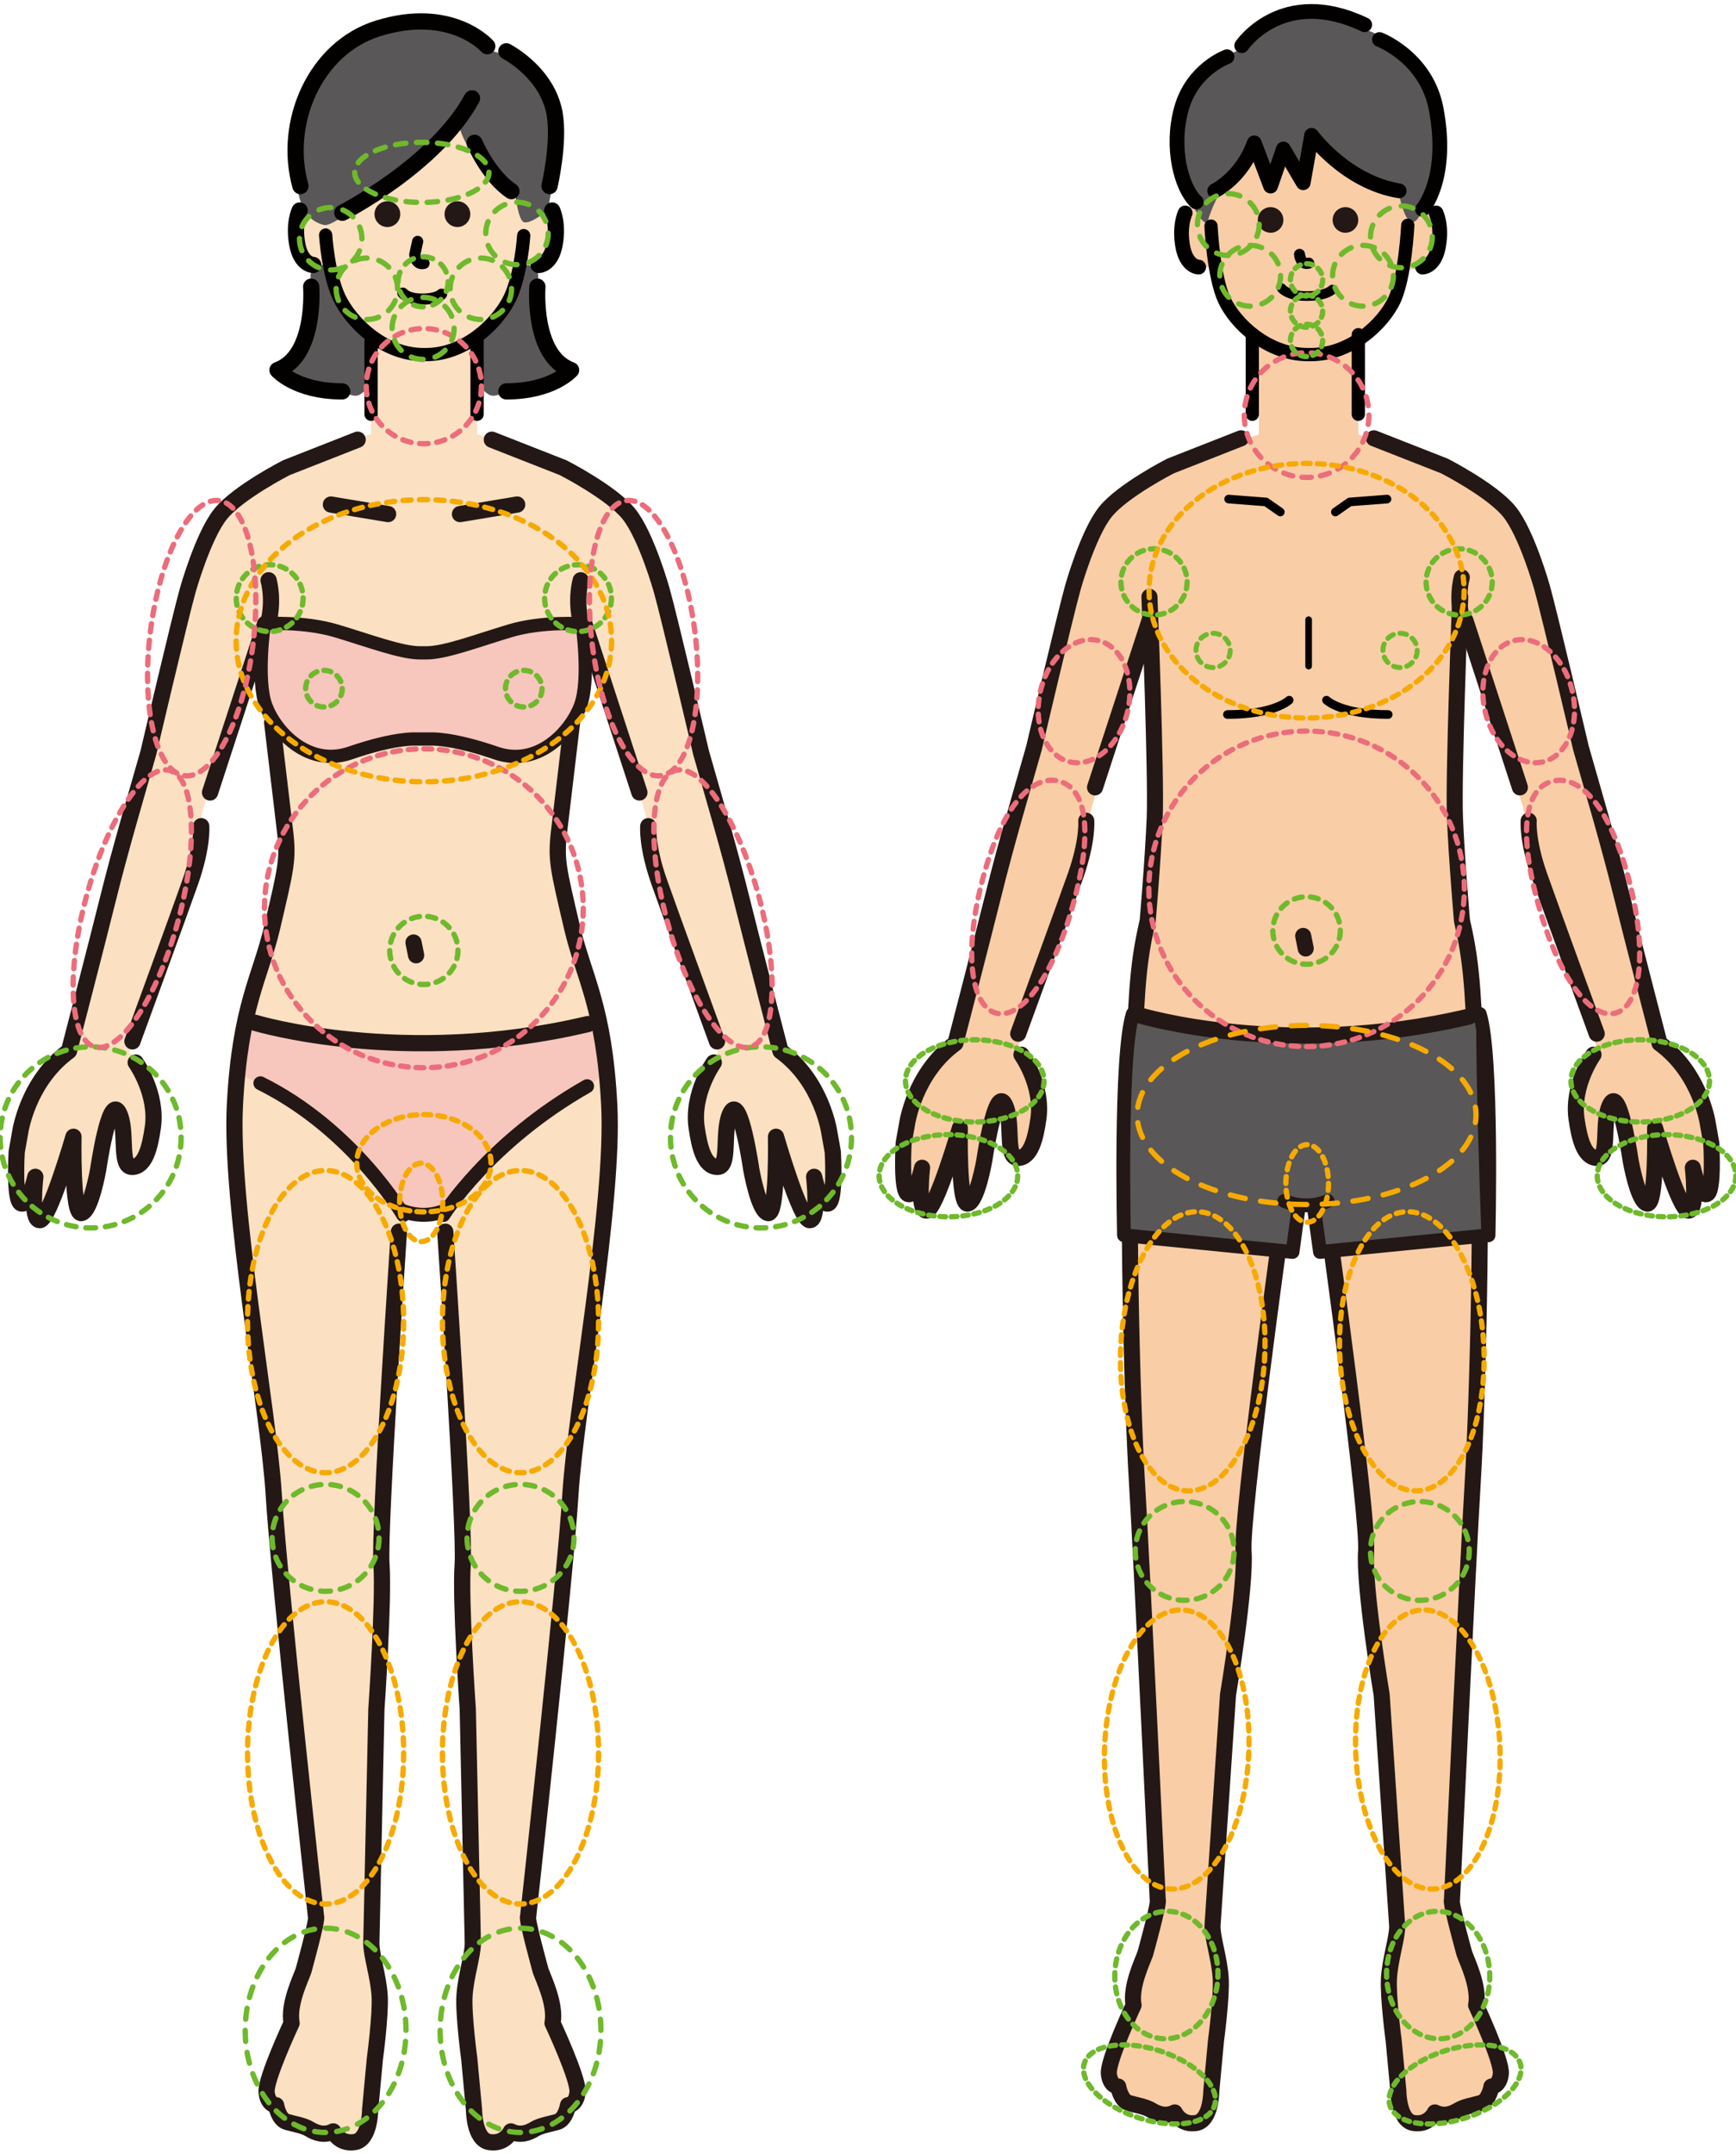 <?xml version="1.0" encoding="utf-8"?>
<!-- Generator: Adobe Illustrator 16.0.0, SVG Export Plug-In . SVG Version: 6.00 Build 0)  -->
<!DOCTYPE svg PUBLIC "-//W3C//DTD SVG 1.1//EN" "http://www.w3.org/Graphics/SVG/1.1/DTD/svg11.dtd">
<svg version="1.1" id="レイヤー_1" xmlns="http://www.w3.org/2000/svg" xmlns:xlink="http://www.w3.org/1999/xlink" x="0px"
	 y="0px" width="262px" height="325px" viewBox="0 0 262 325" enable-background="new 0 0 262 325" xml:space="preserve">
<g>
	<g>
		<g>
			<g>
				<path fill="#F9CDA6" d="M257.004,167.157c-1.986-6.758-7.154-10.202-7.154-10.202l-11.128-42.396c0,0-5.698-23.319-7.288-29.678
					c-1.59-6.359-4.209-8.877-8.978-12.057C217.687,69.646,205,65.54,205,65.54V50.702c3-1.793,5.91-4.854,6.665-10.071
					c0,0,5.021,0.929,5.681-4.504c0.664-5.433-2.418-5.759-2.418-5.759l-8.59-10.936l-17.093-6.491l-7.288,16.692
					c0,0-3.843,0.266-3.843,5.829c0,5.565,5.596,4.903,5.596,4.903s0.29,6.001,6.29,9.993V65.54c0,0-12.881,4.106-17.65,7.285
					c-4.771,3.18-7.502,5.697-9.093,12.057c-1.589,6.358-7.326,29.678-7.326,29.678l-11.15,42.396c0,0-5.177,3.443-7.164,10.202
					c-1.987,6.757-1.066,11.924-0.005,12.321c1.059,0.397,1.455-2.384,1.455-2.384s-0.4,5.695,1.058,5.563
					s5.036-11.261,5.036-11.261s-0.931,9.406,1.588,9.538c2.518,0.133,1.06-13.248,4.505-14.44c0,0,1.19,1.061,1.323,3.577
					s0.397,6.093,2.385,4.239c1.987-1.854,2.251-6.624,1.987-9.671c-0.264-3.049-3.312-6.626-3.312-6.626l9.406-27.027l1.724-9.273
					l9.009-28.085c0,0,1.06,20.136,1.06,25.7c0,5.563-1.324,18.947-1.324,18.947s-2.386,10.334-1.592,15.897l-1.059,30.009
					l-0.2,6.758l4.365,95.719l-3.768,13.98l0.12,1.903c0,0-3.433,7.573-3.698,9.427c-0.265,1.854,2.254,5.166,2.254,5.166
					l5.961,1.722l1.702-0.146c0,0,1.61,1.861,3.2,1.6c1.59-0.261,2.385-3.572,2.385-3.572l1.459-17.886l-1.354-8.217l2.345-34.943
					c0,0,2.054-15.004,2.319-18.713c0.265-3.709,0.131-5.962,0.131-5.962l5.17-44.251l2.383-9.01l1.669-0.706l1.672,0.706
					l2.382,9.01l5.168,44.251c0,0-0.133,2.253,0.134,5.962c0.265,3.709,2.319,18.713,2.319,18.713l2.344,34.943l-1.353,8.217
					l1.458,17.886c0,0,0.795,3.312,2.385,3.572c1.591,0.262,3.201-1.6,3.201-1.6l1.7,0.146l5.962-1.722c0,0,2.52-3.313,2.252-5.166
					c-0.265-1.854-3.697-9.427-3.697-9.427l0.122-1.903l-3.77-13.98l4.364-95.719l-0.197-6.758l-1.062-30.009
					c0.795-5.563-1.589-15.897-1.589-15.897s-1.324-13.384-1.324-18.947c0-5.564,1.059-25.7,1.059-25.7l9.01,28.085l1.721,9.273
					l9.407,27.027c0,0-3.046,3.577-3.312,6.626c-0.266,3.047,0,7.816,1.988,9.671c1.986,1.854,2.253-1.723,2.385-4.239
					s1.324-3.577,1.324-3.577c3.443,1.192,1.986,14.573,4.504,14.44c2.519-0.132,1.591-9.538,1.591-9.538s3.577,11.129,5.034,11.261
					c1.456,0.132,1.061-5.563,1.061-5.563s0.396,2.781,1.457,2.384C258.063,179.081,258.992,173.914,257.004,167.157z"/>
				<g>
					
						<line fill="none" stroke="#030000" stroke-width="2" stroke-linecap="round" stroke-linejoin="round" stroke-miterlimit="10" x1="189" y1="62.5" x2="189" y2="50.5"/>
					
						<line fill="none" stroke="#030000" stroke-width="2" stroke-linecap="round" stroke-linejoin="round" stroke-miterlimit="10" x1="205" y1="62.5" x2="205" y2="50.5"/>
					
						<line fill="none" stroke="#231815" stroke-width="2.424" stroke-linecap="round" stroke-linejoin="round" stroke-miterlimit="10" x1="196.68" y1="141.205" x2="197.06" y2="143.103"/>
					
						<path fill="none" stroke="#231815" stroke-width="2.424" stroke-linecap="round" stroke-linejoin="round" stroke-miterlimit="10" d="
						M154.154,159.122c0,0,3.291,4.592,2.563,9.683c-0.41,2.874-1.119,5.903-3.113,5.903c-1.993,0-0.588-5.619-2.012-8.183
						c-1.425-2.562-3.03,8.521-3.03,8.521s-1.087,6.267-2.509,6.553c-1.426,0.284-1.193-11.393-1.193-11.393
						s-3.609,12.451-5.034,12.451s-0.663-6.475-0.663-6.475s-0.947,4.273-2.086,3.986c-1.141-0.281-0.696-7.713-0.696-7.713
						l0.507-2.821c0,0,1.036-7.665,7.301-12.221c0,0,4.199-16.177,5.788-22.586c1.905-7.684,4.142-15.167,6.079-21.992
						c0,0,4.672-19.957,5.883-24.263c0,0,2.29-8.146,4.915-11.376c2.626-3.231,9.806-6.89,9.806-6.89l10.643-4.179"/>
					
						<path fill="none" stroke="#231815" stroke-width="2.424" stroke-linecap="round" stroke-linejoin="round" stroke-miterlimit="10" d="
						M240.495,159.122c0,0-3.29,4.592-2.563,9.683c0.411,2.874,1.118,5.903,3.114,5.903c1.99,0,0.587-5.619,2.01-8.183
						c1.426-2.562,3.033,8.521,3.033,8.521s1.087,6.267,2.508,6.553c1.423,0.284,1.193-11.393,1.193-11.393
						s3.607,12.451,5.033,12.451c1.424,0,0.662-6.475,0.662-6.475s0.949,4.273,2.087,3.986c1.14-0.281,0.696-7.713,0.696-7.713
						l-0.504-2.821c0,0-1.039-7.665-7.304-12.221c0,0-4.197-16.177-5.788-22.586c-1.904-7.684-4.142-15.167-6.078-21.992
						c0,0-4.673-19.957-5.883-24.263c0,0-2.291-8.146-4.916-11.376c-2.625-3.231-9.804-6.89-9.804-6.89l-10.644-4.179"/>
					
						<line fill="none" stroke="#231815" stroke-width="2.424" stroke-linecap="round" stroke-linejoin="round" stroke-miterlimit="10" x1="173.478" y1="93.628" x2="165.263" y2="118.798"/>
					
						<path fill="none" stroke="#231815" stroke-width="2.424" stroke-linecap="round" stroke-linejoin="round" stroke-miterlimit="10" d="
						M153.67,155.962c0,0,7.239-19.802,8.68-23.913c1.854-5.301,1.589-8.216,1.589-8.216"/>
					
						<line fill="none" stroke="#231815" stroke-width="2.424" stroke-linecap="round" stroke-linejoin="round" stroke-miterlimit="10" x1="221.174" y1="93.628" x2="229.387" y2="118.798"/>
					
						<path fill="none" stroke="#231815" stroke-width="2.424" stroke-linecap="round" stroke-linejoin="round" stroke-miterlimit="10" d="
						M240.979,155.962c0,0-7.239-19.802-8.677-23.913c-1.855-5.301-1.589-8.216-1.589-8.216"/>
					
						<path fill="none" stroke="#231815" stroke-width="2.424" stroke-linecap="round" stroke-linejoin="round" stroke-miterlimit="10" d="
						M193.465,184.382c0,0-6.162,44.357-5.783,49.672c0.38,5.315-2.349,21.64-2.349,21.64l-2.345,34.943
						c0,1.777,1.066,4.976,1.242,7.816c0.178,2.847-0.71,9.421-0.71,9.421l-0.712,7.64c0,0,0,4.447-2.311,4.798
						c-2.313,0.359-3.199-1.6-3.199-1.6c-1.421,0.715-2.664,0.184-3.553-0.352c-0.89-0.532-2.134-0.713-3.377-1.064
						c-1.246-0.356-1.601-2.489-1.601-2.489s-1.242,0-1.42-1.956s3.732-10.308,3.732-10.308c-0.535-2.845,1.42-6.753,1.775-7.819
						c0,0,2.156-7.78,1.872-8.064c0,0-2.375-50.523-3.136-63.053c-0.759-12.529-1.525-43.301-0.766-58.105
						c0.76-14.807,0.636-19.08,2.386-26.565c0,0,0.794-9.141,1.06-15.499c0.265-6.36-0.795-33.388-0.795-33.388"/>
					
						<path fill="none" stroke="#231815" stroke-width="2.424" stroke-linecap="round" stroke-linejoin="round" stroke-miterlimit="10" d="
						M200.391,184.382c0,0,6.162,44.357,5.781,49.672c-0.378,5.315,2.35,21.64,2.35,21.64l2.344,34.943
						c0,1.777-1.064,4.976-1.241,7.816c-0.177,2.847,0.71,9.421,0.71,9.421l0.713,7.64c0,0,0,4.447,2.309,4.798
						c2.314,0.359,3.201-1.6,3.201-1.6c1.419,0.715,2.663,0.184,3.553-0.352c0.889-0.532,2.133-0.713,3.376-1.064
						c1.247-0.356,1.601-2.489,1.601-2.489s1.242,0,1.422-1.956c0.176-1.956-3.734-10.308-3.734-10.308
						c0.534-2.845-1.42-6.753-1.775-7.819c0,0-2.157-7.78-1.87-8.064c0,0,2.374-50.523,3.134-63.053s1.525-43.301,0.766-58.105
						c-0.759-14.807-0.635-19.08-2.384-26.565c0,0-0.796-9.141-1.062-15.499c-0.266-6.36,0.795-33.388,0.795-33.388"/>
					
						<path fill="none" stroke="#231815" stroke-width="2.424" stroke-linecap="round" stroke-linejoin="round" stroke-miterlimit="10" d="
						M220.615,93.313c0,0-0.808-2.963,0-6.194"/>
					<path fill="#595757" d="M222.782,153.424c-0.64-0.359-1.438-0.283-2.024,0.123c-7.983,1.929-16.015,1.924-24.148,1.911
						c-8.436-0.013-16.408-1.964-24.754-2.716c-1.506-0.136-2.061,1.446-1.692,2.725c-0.105,0.448-0.213,0.89-0.318,1.335
						c0.013,0.187,0.056,0.354,0.056,0.552c0.034,9.85,0.107,19.733,0.122,29.572c0.443,0.135,0.882,0.214,1.202,0.218
						c8.007,0.135,14.705,1.911,22.762,2.01c0.857,0.015,1.404-0.514,1.658-1.188c0.072-0.151,0.135-0.314,0.162-0.493
						c0.281-1.768,0.425-3.551,0.597-5.336c0.095-0.007,0.187-0.012,0.285-0.034c0.284-0.064,0.4-0.084,0.676-0.092
						c0.083-0.005,0.228,0.041,0.296,0.06c0.01,0.013,0.024,0.033,0.043,0.06c-0.025,0.004,0.15,0.496,0.172,0.601
						c0.203,0.949,0.102,2.52,0.097,3.705c-0.001,0.911,0.413,1.511,0.97,1.819c0.287,0.258,0.663,0.42,1.13,0.426
						c7.789,0.11,15.733-0.686,23.496-1.426c0.007-0.15,0.012-0.301,0.018-0.452C223.195,175.687,222.814,164.524,222.782,153.424z"
						/>
					<g>
						<g>
							
								<polyline fill="none" stroke="#030000" stroke-width="1.3" stroke-linecap="round" stroke-linejoin="round" stroke-miterlimit="10" points="
								193.227,77.249 191.06,75.732 185.427,75.299 							"/>
							
								<polyline fill="none" stroke="#030000" stroke-width="1.3" stroke-linecap="round" stroke-linejoin="round" stroke-miterlimit="10" points="
								201.535,77.249 203.699,75.732 209.332,75.299 							"/>
						</g>
						
							<line fill="none" stroke="#030000" stroke-linecap="round" stroke-linejoin="round" stroke-miterlimit="10" x1="197.5" y1="93.5" x2="197.5" y2="100.5"/>
						<g>
							
								<path fill="none" stroke="#030000" stroke-width="1.3" stroke-linecap="round" stroke-linejoin="round" stroke-miterlimit="10" d="
								M194.562,105.635c0,0-2.166,2.166-9.317,2.166"/>
							
								<path fill="none" stroke="#030000" stroke-width="1.3" stroke-linecap="round" stroke-linejoin="round" stroke-miterlimit="10" d="
								M200.197,105.635c0,0,2.164,2.166,9.316,2.166"/>
						</g>
					</g>
					<g>
						<path fill="#595757" d="M216.571,15.048c-2.023-4.536-4.943-8.26-9.592-10.253c-0.161-0.064-0.316-0.109-0.472-0.139
							c-0.08-0.674-0.51-1.277-1.404-1.458c-3.691-0.745-7.001-1.663-10.676-0.329c-2.387,0.869-4.84,2.168-6.175,4.371
							c-2.849,0.699-5.398,2.041-7.376,4.436c-3.502,4.242-2.519,10.014-2.298,15.068c0.019,0.449,0.162,0.818,0.386,1.108
							c-0.218,1.21,2.829,7.063,3.319,5.473c1.037-3.373,2.903-6.285,4.354-8.069c0.552-0.676,1.446-3.345,2.654-3.702
							c0.424-0.126,2.006,6.001,2.466,5.894c0.554-0.131,1.385-4.553,1.952-4.678c1.272-0.281,1.413,4.271,2.417,3.855
							c0.959-0.397,1.529-5.476,1.824-6.205c6.021,3.836,6.226,7.051,13.209,8.375c0.225,1.568,0,0.765,0.369,2.062
							c1.603,5.587,3.158,0.721,3.422,0.167c0.094-0.2-0.02-0.435-0.031-0.656c0.264-0.213,0.479-0.499,0.617-0.878
							C217.205,24.855,218.692,19.805,216.571,15.048z"/>
						<path fill="#231815" d="M182.766,33.991"/>
						
							<path fill="none" stroke="#030000" stroke-width="2" stroke-linecap="round" stroke-linejoin="round" stroke-miterlimit="10" d="
							M212.463,33.991c0,0-0.375,7.795-2.045,11.322c-1.672,3.527-6.5,8.188-12.62,8.188h-0.373c-6.123,0-10.948-4.66-12.622-8.188
							c-1.668-3.526-2.037-11.201-2.037-11.201"/>
						
							<path fill="none" stroke="#030000" stroke-width="2.227" stroke-linecap="round" stroke-linejoin="round" stroke-miterlimit="10" d="
							M183.321,28.795c0,0,4.081-1.953,5.971-7.241l2.466,6.519l1.932-5.589l2.992,5.085l1.27-7.148c0,0,5.104,7.027,13.209,8.375"
							/>
						
							<path fill="none" stroke="#030000" stroke-width="2.227" stroke-linecap="round" stroke-linejoin="round" stroke-miterlimit="10" d="
							M211.16,28.795"/>
						
							<path fill="none" stroke="#030000" stroke-width="2.227" stroke-linecap="round" stroke-linejoin="round" stroke-miterlimit="10" d="
							M208.19,5.964c0,0,7.045,2.662,8.539,10.394c2.04,10.578-2.042,15.22-2.042,15.22"/>
						
							<path fill="none" stroke="#030000" stroke-width="2.227" stroke-linecap="round" stroke-linejoin="round" stroke-miterlimit="10" d="
							M187.402,6.89c0,0,6.126-9.091,18.559-3.151"/>
						
							<path fill="none" stroke="#030000" stroke-width="2.227" stroke-linecap="round" stroke-linejoin="round" stroke-miterlimit="10" d="
							M185.178,8.562c0,0-5.197,1.856-6.868,7.796c-1.668,5.938,0,12.063,2.229,14.105"/>
						
							<path fill="none" stroke="#030000" stroke-width="2.227" stroke-linecap="round" stroke-linejoin="round" stroke-miterlimit="10" d="
							M178.867,32.132c0,0-0.927,1.858-0.372,5.012c0.557,3.156,2.413,3.156,2.413,3.156"/>
						
							<path fill="none" stroke="#030000" stroke-width="2.227" stroke-linecap="round" stroke-linejoin="round" stroke-miterlimit="10" d="
							M216.733,32.132c0,0,0.932,1.858,0.372,5.012c-0.553,3.156-2.412,3.156-2.412,3.156"/>
						
							<path fill="none" stroke="#030000" stroke-width="1.67" stroke-linecap="round" stroke-linejoin="round" stroke-miterlimit="10" d="
							M196.127,38.382c0,0,0.14,1.653,1.395,1.321"/>
						
							<path fill="none" stroke="#030000" stroke-width="1.458" stroke-linecap="round" stroke-linejoin="round" stroke-miterlimit="10" d="
							M193.422,43.482c0,0,0.852,1.189,3.82,1.189c2.971,0,3.819-0.974,3.819-0.974"/>
						<path fill="#231815" d="M193.689,33.186c0,1.066-0.863,1.93-1.928,1.93c-1.068,0-1.936-0.863-1.936-1.93
							s0.867-1.934,1.936-1.934C192.826,31.252,193.689,32.12,193.689,33.186z"/>
						<circle fill="#231815" cx="203.055" cy="33.186" r="1.932"/>
					</g>
					
						<path fill="none" stroke="#231815" stroke-width="2.424" stroke-linecap="round" stroke-linejoin="round" stroke-miterlimit="10" d="
						M171.953,153.18c0,0,22.129,6.746,49.75,0.198"/>
					
						<path fill="none" stroke="#231815" stroke-width="2.081" stroke-linecap="round" stroke-linejoin="round" stroke-miterlimit="10" d="
						M200.371,181.201c0,0-2.879,1.486-6.558,0"/>
					
						<path fill="none" stroke="#231815" stroke-width="2.081" stroke-linecap="round" stroke-linejoin="round" stroke-miterlimit="10" d="
						M196,182.13l-0.928,6.758l-25.438-2.518c0,0-0.663-27.16,1.324-33.387"/>
					
						<path fill="none" stroke="#231815" stroke-width="2.081" stroke-linecap="round" stroke-linejoin="round" stroke-miterlimit="10" d="
						M198.286,182.13l0.928,6.758l25.437-2.518c0,0,0.664-27.16-1.324-33.387"/>
				</g>
			</g>
			<g>
				
					<circle fill="none" stroke="#EB6D7B" stroke-width="0.795" stroke-linecap="round" stroke-linejoin="round" stroke-dasharray="1.407,1.407" cx="197.191" cy="62.625" r="9.406"/>
			</g>
			<g>
				
					<path fill="none" stroke="#EB6D7B" stroke-width="0.795" stroke-linecap="round" stroke-linejoin="round" stroke-dasharray="1.161,1.161" d="
					M224.129,107.317c1.17,5.064,5.065,8.482,8.704,7.641c3.636-0.84,5.634-5.623,4.464-10.686
					c-1.172-5.063-5.068-8.485-8.703-7.643C224.954,97.471,222.957,102.256,224.129,107.317z"/>
			</g>
			<g>
				<g>
					
						<circle fill="none" stroke="#6FB92C" stroke-width="0.795" stroke-linecap="round" stroke-linejoin="round" stroke-dasharray="1.799,1.799" cx="205.704" cy="41.606" r="4.589"/>
				</g>
				<g>
					
						<path fill="none" stroke="#6FB92C" stroke-width="0.795" stroke-linecap="round" stroke-linejoin="round" stroke-dasharray="1.828,1.828" d="
						M216.163,35.729c0,2.577-2.09,4.663-4.662,4.663c-2.577,0-4.663-2.086-4.663-4.663c0-2.573,2.086-4.662,4.663-4.662
						C214.073,31.067,216.163,33.156,216.163,35.729z"/>
				</g>
				<g>
					
						<circle fill="none" stroke="#6FB92C" stroke-width="0.795" stroke-linecap="round" stroke-linejoin="round" stroke-dasharray="1.799,1.799" cx="188.679" cy="41.606" r="4.589"/>
				</g>
				<g>
					
						<circle fill="none" stroke="#6FB92C" stroke-width="0.795" stroke-linecap="round" stroke-linejoin="round" stroke-dasharray="1.828,1.828" cx="185.377" cy="33.878" r="4.662"/>
				</g>
				<g>
					
						<circle fill="none" stroke="#6FB92C" stroke-width="0.795" stroke-linecap="round" stroke-linejoin="round" stroke-dasharray="0.954,0.954" cx="197.19" cy="42.22" r="2.433"/>
				</g>
				<g>
					
						<path fill="none" stroke="#6FB92C" stroke-width="0.795" stroke-linecap="round" stroke-linejoin="round" stroke-dasharray="0.954,0.954" d="
						M199.623,46.942c0,1.345-1.088,2.434-2.432,2.434s-2.434-1.089-2.434-2.434c0-1.34,1.09-2.43,2.434-2.43
						S199.623,45.602,199.623,46.942z"/>
				</g>
				<g>
					
						<circle fill="none" stroke="#6FB92C" stroke-width="0.795" stroke-linecap="round" stroke-linejoin="round" stroke-dasharray="0.954,0.954" cx="197.19" cy="51.362" r="2.433"/>
				</g>
			</g>
			<g>
				
					<path fill="none" stroke="#EB6D7B" stroke-width="0.795" stroke-linecap="round" stroke-linejoin="round" stroke-dasharray="1.168,1.168" d="
					M173.383,134.101c0,13.149,10.657,23.808,23.807,23.808c13.152,0,23.809-10.658,23.809-23.808
					c0-13.146-10.656-23.805-23.809-23.805C184.04,110.296,173.383,120.956,173.383,134.101z"/>
			</g>
			<g>
				
					<circle fill="none" stroke="#6FB92C" stroke-width="0.795" stroke-linecap="round" stroke-linejoin="round" stroke-dasharray="1.044,1.044" cx="174.165" cy="87.795" r="4.994"/>
			</g>
			<g>
				
					<circle fill="none" stroke="#6FB92C" stroke-width="0.795" stroke-linecap="round" stroke-linejoin="round" stroke-dasharray="1.044,1.044" cx="220.217" cy="87.795" r="4.994"/>
			</g>
			<g>
				
					<circle fill="none" stroke="#6FB92C" stroke-width="0.795" stroke-linecap="round" stroke-linejoin="round" stroke-dasharray="1.229,1.229" cx="197.19" cy="140.39" r="5.096"/>
			</g>
			<g>
				<g>
					
						<path fill="none" stroke="#6FB92C" stroke-width="0.752" stroke-linecap="round" stroke-linejoin="round" stroke-dasharray="1.013,1.013" d="
						M185.664,98.131c0,1.427-1.154,2.583-2.584,2.583c-1.428,0-2.583-1.156-2.583-2.583c0-1.428,1.155-2.583,2.583-2.583
						C184.51,95.548,185.664,96.704,185.664,98.131z"/>
				</g>
				<g>
					
						<circle fill="none" stroke="#6FB92C" stroke-width="0.752" stroke-linecap="round" stroke-linejoin="round" stroke-dasharray="1.013,1.013" cx="211.302" cy="98.131" r="2.585"/>
				</g>
			</g>
			<g>
				<g>
					
						<path fill="none" stroke="#6FB92C" stroke-width="0.795" stroke-linecap="round" stroke-linejoin="round" stroke-dasharray="1.053,1.053" d="
						M224.826,297.682c0.222,5.308-3.081,9.746-7.381,9.913c-4.292,0.169-7.95-3.998-8.17-9.305
						c-0.222-5.309,3.082-9.746,7.375-9.915C220.95,288.207,224.606,292.374,224.826,297.682z"/>
				</g>
				<g>
					
						<path fill="none" stroke="#6FB92C" stroke-width="0.795" stroke-linecap="round" stroke-linejoin="round" stroke-dasharray="0.899,0.899" d="
						M229.307,310.984c1.234,2.667-2.109,6.401-7.474,8.338c-5.359,1.936-10.703,1.341-11.937-1.331
						c-1.238-2.67,2.106-6.401,7.468-8.338C222.729,307.718,228.072,308.315,229.307,310.984z"/>
				</g>
				<g>
					
						<path fill="none" stroke="#F6AA00" stroke-width="0.795" stroke-linecap="round" stroke-linejoin="round" stroke-dasharray="1.05,1.05" d="
						M204.609,264.396c0.467,11.625,5.718,20.854,11.727,20.611c6.013-0.24,10.5-9.864,10.033-21.486
						c-0.468-11.635-5.715-20.863-11.727-20.621C208.633,243.141,204.139,252.762,204.609,264.396z"/>
				</g>
				<g>
					
						<path fill="none" stroke="#F6AA00" stroke-width="0.795" stroke-linecap="round" stroke-linejoin="round" stroke-dasharray="1.05,1.05" d="
						M202.193,204.318c0.465,11.624,5.717,20.854,11.727,20.613c6.014-0.243,10.5-9.865,10.032-21.49
						c-0.469-11.63-5.711-20.861-11.727-20.62C206.217,183.062,201.726,192.685,202.193,204.318z"/>
				</g>
				<g>
					
						<path fill="none" stroke="#6FB92C" stroke-width="0.795" stroke-linecap="round" stroke-linejoin="round" stroke-dasharray="1.376,1.376" d="
						M221.732,233.701c0.165,4.111-3.037,7.579-7.152,7.742c-4.112,0.166-7.582-3.034-7.746-7.145
						c-0.166-4.114,3.035-7.582,7.146-7.749C218.095,226.387,221.566,229.585,221.732,233.701z"/>
				</g>
			</g>
			<g>
				<g>
					
						<path fill="none" stroke="#6FB92C" stroke-width="0.795" stroke-linecap="round" stroke-linejoin="round" stroke-dasharray="1.053,1.053" d="
						M168.254,297.682c-0.222,5.308,3.082,9.746,7.38,9.913c4.293,0.169,7.951-3.998,8.171-9.305
						c0.222-5.309-3.082-9.746-7.375-9.915C172.129,288.207,168.475,292.374,168.254,297.682z"/>
				</g>
				<g>
					
						<path fill="none" stroke="#6FB92C" stroke-width="0.795" stroke-linecap="round" stroke-linejoin="round" stroke-dasharray="0.899,0.899" d="
						M163.773,310.984c-1.235,2.667,2.109,6.401,7.473,8.338c5.359,1.936,10.704,1.341,11.938-1.331
						c1.238-2.67-2.107-6.401-7.467-8.338C170.351,307.718,165.009,308.315,163.773,310.984z"/>
				</g>
				<g>
					
						<path fill="none" stroke="#F6AA00" stroke-width="0.795" stroke-linecap="round" stroke-linejoin="round" stroke-dasharray="1.05,1.05" d="
						M188.471,264.396c-0.467,11.625-5.717,20.854-11.727,20.611c-6.013-0.24-10.5-9.864-10.033-21.486
						c0.467-11.635,5.715-20.863,11.727-20.621C184.447,243.141,188.939,252.762,188.471,264.396z"/>
				</g>
				<g>
					
						<path fill="none" stroke="#F6AA00" stroke-width="0.795" stroke-linecap="round" stroke-linejoin="round" stroke-dasharray="1.05,1.05" d="
						M190.887,204.318c-0.465,11.624-5.717,20.854-11.727,20.613c-6.014-0.243-10.5-9.865-10.033-21.49
						c0.47-11.63,5.713-20.861,11.727-20.62C186.863,183.062,191.354,192.685,190.887,204.318z"/>
				</g>
				<g>
					
						<path fill="none" stroke="#6FB92C" stroke-width="0.795" stroke-linecap="round" stroke-linejoin="round" stroke-dasharray="1.376,1.376" d="
						M171.348,233.701c-0.165,4.111,3.036,7.579,7.152,7.742c4.111,0.166,7.582-3.034,7.746-7.145
						c0.166-4.114-3.035-7.582-7.146-7.749C174.985,226.387,171.514,229.585,171.348,233.701z"/>
				</g>
			</g>
			<g>
				
					<path fill="none" stroke="#F6AA00" stroke-width="0.795" stroke-linecap="round" stroke-linejoin="round" stroke-dasharray="1.075,1.075" d="
					M220.965,89.128c0,10.603-10.641,19.204-23.779,19.204c-13.137,0-23.771-8.602-23.771-19.204
					c0-10.616,10.634-19.216,23.771-19.216C210.324,69.913,220.965,78.512,220.965,89.128z"/>
			</g>
			<g>
				
					<path fill="none" stroke="#F6AA00" stroke-width="0.795" stroke-linecap="round" stroke-linejoin="round" stroke-dasharray="1.039,1.039" d="
					M200.504,178.553c0,3.23-1.441,5.852-3.219,5.852c-1.782,0-3.221-2.621-3.221-5.852c0-3.237,1.438-5.854,3.221-5.854
					C199.063,172.698,200.504,175.315,200.504,178.553z"/>
			</g>
			<g>
				
					<path fill="none" stroke="#F6AA00" stroke-width="0.795" stroke-linecap="round" stroke-linejoin="round" stroke-dasharray="2.328,2.328" d="
					M197.195,181.733c-14.123,0-25.571-6.052-25.571-13.518c0-7.467,11.448-13.511,25.571-13.511
					c14.129,0,25.566,6.044,25.566,13.511C222.762,175.682,211.324,181.733,197.195,181.733z"/>
			</g>
			<g>
				<g>
					
						<path fill="none" stroke="#6FB92C" stroke-width="0.795" stroke-linecap="round" stroke-linejoin="round" stroke-dasharray="0.858,0.858" d="
						M258.005,163.076c0,3.423-4.681,6.203-10.462,6.203c-5.775,0-10.459-2.779-10.459-6.203c0-3.427,4.684-6.2,10.459-6.2
						C253.324,156.875,258.005,159.649,258.005,163.076z"/>
				</g>
				<g>
					
						<path fill="none" stroke="#6FB92C" stroke-width="0.795" stroke-linecap="round" stroke-linejoin="round" stroke-dasharray="0.858,0.858" d="
						M261.979,177.386c0,3.424-4.681,6.201-10.462,6.201c-5.775,0-10.458-2.777-10.458-6.201c0-3.428,4.683-6.202,10.458-6.202
						C257.299,171.184,261.979,173.958,261.979,177.386z"/>
				</g>
			</g>
			<g>
				<g>
					
						<path fill="none" stroke="#6FB92C" stroke-width="0.795" stroke-linecap="round" stroke-linejoin="round" stroke-dasharray="0.858,0.858" d="
						M136.651,163.076c0,3.423,4.68,6.203,10.461,6.203c5.777,0,10.458-2.779,10.458-6.203c0-3.427-4.681-6.2-10.458-6.2
						C141.331,156.875,136.651,159.649,136.651,163.076z"/>
				</g>
				<g>
					
						<path fill="none" stroke="#6FB92C" stroke-width="0.795" stroke-linecap="round" stroke-linejoin="round" stroke-dasharray="0.858,0.858" d="
						M132.678,177.386c0,3.424,4.679,6.201,10.46,6.201c5.776,0,10.458-2.777,10.458-6.201c0-3.428-4.682-6.202-10.458-6.202
						C137.356,171.184,132.678,173.958,132.678,177.386z"/>
				</g>
			</g>
			<g>
				
					<path fill="none" stroke="#EB6D7B" stroke-width="0.795" stroke-linecap="round" stroke-linejoin="round" stroke-dasharray="1.198,1.198" d="
					M232.037,136.01c3.081,11.402,7.975,17.863,11.754,16.842c3.783-1.021,5.015-9.142,1.931-20.543
					c-3.085-11.398-7.688-15.459-11.469-14.436C230.475,118.893,228.953,124.609,232.037,136.01z"/>
			</g>
			<g>
				<g>
					
						<path fill="none" stroke="#EB6D7B" stroke-width="0.795" stroke-linecap="round" stroke-linejoin="round" stroke-dasharray="1.161,1.161" d="
						M170.189,107.317c-1.172,5.064-5.066,8.482-8.703,7.641c-3.637-0.84-5.637-5.623-4.465-10.686
						c1.17-5.063,5.068-8.485,8.703-7.643C169.363,97.471,171.359,102.256,170.189,107.317z"/>
				</g>
				<g>
					
						<path fill="none" stroke="#EB6D7B" stroke-width="0.795" stroke-linecap="round" stroke-linejoin="round" stroke-dasharray="1.198,1.198" d="
						M162.081,136.01c-3.08,11.402-7.976,17.863-11.754,16.842c-3.782-1.021-5.014-9.142-1.931-20.543
						c3.085-11.398,7.688-15.459,11.47-14.436C163.645,118.893,165.167,124.609,162.081,136.01z"/>
				</g>
			</g>
		</g>
	</g>
	<g>
		<g>
			<g>
				<path fill="#FBE0C2" d="M124.529,168.162c-1.606-6.162-7.363-10.042-7.363-10.042s-13.253-51.009-15.128-59.442
					c-1.876-8.435-4.308-18.742-10.066-23.562S72,65.477,72,65.477V50.214c4-2.677,5.915-9.507,5.915-9.507s5.301-1.07,5.568-5.354
					s-1.941-5.623-1.941-5.623L63,10.318v13.477l-16.209,5.937c0,0-2.523,1.34-2.255,5.623c0.267,4.283,5.533,5.354,5.533,5.354
					S52,47.538,56,50.214v15.263c0,0-14.288,4.82-20.046,9.64c-5.759,4.819-8.285,15.127-10.16,23.562
					c-1.875,8.434-15.121,59.442-15.121,59.442S4.921,162,3.315,168.162c-1.606,6.16-1.334,12.451-0.398,12.988
					c0.936,0.534,1.876-1.341,1.876-1.341s-0.269,3.481,1.471,3.75c1.742,0.268,4.554-10.713,4.554-10.713s-0.135,9.373,1.873,9.373
					c2.009,0,2.545-12.986,4.42-14.192c1.875-1.204,1.472,6.696,1.472,6.696s1.072,2.41,3.08,0.267s2.676-10.442-2.144-16.2
					l9.908-27.579l1.072-8.701l9.39-28.437l1.186,17.86c0,0,2.009,11.511,2.276,16.869c0.266,5.354-5.087,18.742-6.828,27.176
					c-1.741,8.435-1.472,16.601-0.134,29.052c1.34,12.451,4.686,37.486,4.686,37.486l6.619,66.669c0,0-3.54,11.382-3.54,12.99
					c0,1.606-0.145,3.061-0.145,3.061s-4.478,8.761-3.773,10.414c0.704,1.652,2.178,4.331,2.178,4.331l6.292,1.872l1.585-0.28
					c0,0,1.495,2.148,3.234,1.616c1.741-0.531,2.008-4.279,2.008-4.279s1.788-15.396,1.765-17.807s-1.255-7.899-1.255-7.899
					l0.695-34.541l0.536-25.571l2.678-45.385l1.337-9.506l2.637-11.331l2.636,11.331l0.888,8.838l3.129,46.053l0.534,25.571
					l0.697,34.541c0,0-1.231,5.489-1.255,7.899s1.764,17.807,1.764,17.807s0.268,3.748,2.008,4.279
					c1.739,0.532,3.233-1.616,3.233-1.616l1.586,0.28l6.293-1.872c0,0,1.472-2.679,2.176-4.331
					c0.704-1.653-3.771-10.414-3.771-10.414s-0.146-1.454-0.146-3.061c0-1.608-3.541-12.99-3.541-12.99l6.62-66.669
					c0,0,3.348-25.035,4.685-37.486c1.339-12.451,1.608-20.617-0.132-29.052c-1.743-8.434-7.096-21.821-6.829-27.176
					c0.268-5.358,2.276-16.869,2.276-16.869l1.188-17.86l9.389,28.437l1.071,8.701l9.908,27.579
					c-4.82,5.757-4.151,14.056-2.143,16.2c2.008,2.144,3.079-0.267,3.079-0.267s-0.401-7.9,1.474-6.696
					c1.872,1.206,2.409,14.192,4.417,14.192s1.875-9.373,1.875-9.373s2.811,10.98,4.552,10.713c1.74-0.269,1.472-3.75,1.472-3.75
					s0.938,1.875,1.875,1.341C125.869,180.613,126.137,174.322,124.529,168.162z"/>
				<g>
					<path fill="#595757" d="M55.267,51.285c0-0.58-0.261-0.979-0.622-1.234c-0.048-0.054-0.063-0.114-0.119-0.167
						c-2.202-2.102-4.032-5.746-4.538-8.73c-0.347-2.04-3.442-1.174-3.099,0.854c0.052,0.31,0.132,0.63,0.208,0.95
						c-0.234,0.253-0.399,0.585-0.399,1.033c0.004,3.385,0.092,6.736-1.924,9.629c-0.113,0.166-0.182,0.33-0.228,0.49
						c-1.643,0.222-2.21,2.786-0.351,3.075c3.103,0.485,5.992,1.75,9.037,2.478c0.605,0.146,1.09-0.056,1.439-0.39
						c0.403-0.246,0.695-0.661,0.66-1.293C55.214,55.75,55.26,53.517,55.267,51.285z"/>
					<path fill="#595757" d="M72.758,57.98c-0.033,0.632,0.257,1.047,0.66,1.293c0.351,0.334,0.831,0.535,1.44,0.39
						c3.044-0.728,5.934-1.992,9.036-2.478c1.86-0.289,1.294-2.854-0.35-3.075c-0.046-0.16-0.113-0.324-0.23-0.49
						c-2.014-2.893-1.927-6.244-1.922-9.629c0.001-0.448-0.166-0.78-0.399-1.033c0.077-0.32,0.156-0.641,0.208-0.95
						c0.344-2.028-2.753-2.895-3.098-0.854c-0.505,2.984-2.337,6.629-4.54,8.73c-0.056,0.053-0.073,0.113-0.117,0.167
						c-0.363,0.256-0.623,0.654-0.621,1.234C72.828,53.517,72.879,55.75,72.758,57.98z"/>
					<path fill="#595757" d="M69.317,19.058c0,0-2.205,2.971-9.976,8.438c-7.767,5.469-9.686,6.714-10.549,6.427
						c-0.863-0.288-3.454-0.861-4.027-6.427c-0.577-5.564,0.479-17.839,10.549-22.44c10.071-4.604,19.374,2.779,19.374,2.779
						s5.753,0.959,8.153,6.521c2.396,5.564,0.192,15.539-0.192,17.362c0,0-3.096,2.625-3.849,1.6
						c-0.754-1.024-1.043-4.256-1.043-4.256S70.853,25.004,69.317,19.058z"/>
					<path fill="#F7C6BD" d="M38.761,163.173c0,0-2.841-0.843-2.808-1.738c0.031-0.896,1.305-6.728,1.305-6.728
						s2.429,0.026,4.092,0.472c1.664,0.446,17.346,2.506,23.546,2.387c6.204-0.12,12.884-0.417,16.177-0.803
						c3.294-0.39,5.482-1.464,5.482-1.464s2.378-1.54,2.983-0.525c0.607,1.015,0.854,5.774,0.854,5.774s0.703,1.73-0.127,2.237
						c-0.831,0.507-3.916,3.192-8.968,6.799c-5.053,3.606-14.025,13.212-14.025,13.212s-2.581,0.637-3.508,0.637
						c-0.926,0-2.741-1.08-2.741-1.08s-4.611-5.894-10.174-10.31C45.284,167.632,38.761,163.173,38.761,163.173z"/>
					
						<line fill="none" stroke="#030000" stroke-width="2" stroke-linecap="round" stroke-linejoin="round" stroke-miterlimit="10" x1="56" y1="62.5" x2="56" y2="51.5"/>
					
						<line fill="none" stroke="#231815" stroke-width="2.449" stroke-linecap="round" stroke-linejoin="round" stroke-miterlimit="10" x1="58.575" y1="77.561" x2="49.943" y2="76.123"/>
					
						<line fill="none" stroke="#030000" stroke-width="2" stroke-linecap="round" stroke-linejoin="round" stroke-miterlimit="10" x1="72" y1="62.5" x2="72" y2="51.5"/>
					
						<line fill="none" stroke="#231815" stroke-width="2.449" stroke-linecap="round" stroke-linejoin="round" stroke-miterlimit="10" x1="69.422" y1="77.561" x2="78.054" y2="76.123"/>
					
						<path fill="none" stroke="#030000" stroke-width="2" stroke-linecap="round" stroke-linejoin="round" stroke-miterlimit="10" d="
						M49.146,35.465c0,0,0.375,5.896,2.055,9.445c1.682,3.552,6.54,8.59,12.704,8.59h0.373c6.164,0,11.02-5.038,12.704-8.59
						c1.684-3.549,2.055-9.36,2.055-9.36"/>
					
						<path fill="none" stroke="#030000" stroke-width="2.449" stroke-linecap="round" stroke-linejoin="round" stroke-miterlimit="10" d="
						M45.225,31.762c0,0-0.936,1.867-0.373,5.042c0.559,3.175,2.426,3.175,2.426,3.175"/>
					
						<path fill="none" stroke="#030000" stroke-width="2.449" stroke-linecap="round" stroke-linejoin="round" stroke-miterlimit="10" d="
						M83.342,31.762c0,0,0.934,1.867,0.374,5.042c-0.562,3.175-2.431,3.175-2.431,3.175"/>
					
						<path fill="none" stroke="#030000" stroke-width="1.681" stroke-linecap="round" stroke-linejoin="round" stroke-miterlimit="10" d="
						M63.033,36.423L62.597,38.4c0,0,0.141,1.664,1.402,1.333"/>
					
						<path fill="none" stroke="#030000" stroke-width="1.681" stroke-linecap="round" stroke-linejoin="round" stroke-miterlimit="10" d="
						M60.798,44.23c0,0,0.65,0.897,2.923,0.897c2.27,0,2.921-0.734,2.921-0.734"/>
					<circle fill="#231815" cx="58.466" cy="32.307" r="1.946"/>
					<circle fill="#231815" cx="69.034" cy="32.307" r="1.944"/>
					
						<path fill="none" stroke="#030000" stroke-width="2.449" stroke-linecap="round" stroke-linejoin="round" stroke-miterlimit="10" d="
						M51.668,32.099c0,0,14.101-7.191,19.566-17.265"/>
					
						<path fill="none" stroke="#030000" stroke-width="2.449" stroke-linecap="round" stroke-linejoin="round" stroke-miterlimit="10" d="
						M71.618,21.551c0,0,2.11,4.985,5.564,7.288"/>
					
						<path fill="none" stroke="#030000" stroke-width="2.449" stroke-linecap="round" stroke-linejoin="round" stroke-miterlimit="10" d="
						M82.938,28.073c0,0,1.53-6.521,0.765-10.933c-0.765-4.413-4.221-7.675-7.288-9.401"/>
					
						<path fill="none" stroke="#030000" stroke-width="2.449" stroke-linecap="round" stroke-linejoin="round" stroke-miterlimit="10" d="
						M73.537,6.973c0,0-5.372-6.14-16.495-2.686c-9.464,2.937-14.389,14.193-11.703,23.785"/>
					
						<line fill="none" stroke="#231815" stroke-width="2.449" stroke-linecap="round" stroke-linejoin="round" stroke-miterlimit="10" x1="62.412" y1="142.206" x2="62.797" y2="144.122"/>
					
						<path fill="none" stroke="#231815" stroke-width="2.449" stroke-linecap="round" stroke-linejoin="round" stroke-miterlimit="10" d="
						M38.463,154.306c0,0,22.362,6.815,50.272,0.201"/>
					
						<path fill="none" stroke="#231815" stroke-width="2.103" stroke-linecap="round" stroke-linejoin="round" stroke-miterlimit="10" d="
						M60.854,183.321c0,0-7.462-12.884-21.554-19.885"/>
					
						<path fill="none" stroke="#231815" stroke-width="2.103" stroke-linecap="round" stroke-linejoin="round" stroke-miterlimit="10" d="
						M66.914,183.321c0,0,6.901-11.063,21.688-19.441"/>
					
						<path fill="none" stroke="#231815" stroke-width="2.449" stroke-linecap="round" stroke-linejoin="round" stroke-miterlimit="10" d="
						M20.477,160.309c0,0,3.327,4.64,2.591,9.784c-0.416,2.906-1.13,5.967-3.146,5.967c-2.012,0-0.594-5.678-2.033-8.269
						c-1.438-2.588-3.063,8.612-3.063,8.612s-1.099,6.331-2.535,6.619c-1.437,0.287-1.204-11.512-1.204-11.512
						s-3.646,12.584-5.087,12.584c-1.438,0-0.668-6.543-0.668-6.543s-0.961,4.315-2.108,4.028c-1.152-0.286-0.705-7.796-0.705-7.796
						l0.51-2.851c0,0,1.051-7.746,7.38-12.349c0,0,4.242-16.347,5.849-22.823c1.926-7.763,4.186-15.326,6.144-22.223
						c0,0,4.72-20.165,5.943-24.517c0,0,2.315-8.232,4.968-11.496c2.652-3.267,9.907-6.962,9.907-6.962l10.755-4.224"/>
					
						<path fill="none" stroke="#231815" stroke-width="2.449" stroke-linecap="round" stroke-linejoin="round" stroke-miterlimit="10" d="
						M107.726,160.309c0,0-3.327,4.64-2.591,9.784c0.417,2.906,1.13,5.967,3.147,5.967c2.012,0,0.593-5.678,2.032-8.269
						c1.439-2.588,3.063,8.612,3.063,8.612s1.098,6.331,2.536,6.619c1.437,0.287,1.204-11.512,1.204-11.512
						s3.646,12.584,5.087,12.584c1.438,0,0.668-6.543,0.668-6.543s0.961,4.315,2.108,4.028c1.151-0.286,0.705-7.796,0.705-7.796
						l-0.511-2.851c0,0-1.05-7.746-7.379-12.349c0,0-4.243-16.347-5.85-22.823c-1.926-7.763-4.186-15.326-6.143-22.223
						c0,0-4.72-20.165-5.943-24.517c0,0-2.315-8.232-4.968-11.496c-2.653-3.267-9.907-6.962-9.907-6.962L74.23,66.34"/>
					
						<line fill="none" stroke="#231815" stroke-width="2.449" stroke-linecap="round" stroke-linejoin="round" stroke-miterlimit="10" x1="40.004" y1="94.128" x2="31.703" y2="119.565"/>
					
						<path fill="none" stroke="#231815" stroke-width="2.449" stroke-linecap="round" stroke-linejoin="round" stroke-miterlimit="10" d="
						M19.988,157.118c0,0,7.315-20.011,8.77-24.164c1.873-5.357,1.607-8.305,1.607-8.305"/>
					
						<line fill="none" stroke="#231815" stroke-width="2.449" stroke-linecap="round" stroke-linejoin="round" stroke-miterlimit="10" x1="88.201" y1="94.128" x2="96.5" y2="119.565"/>
					
						<path fill="none" stroke="#231815" stroke-width="2.449" stroke-linecap="round" stroke-linejoin="round" stroke-miterlimit="10" d="
						M108.214,157.118c0,0-7.315-20.011-8.767-24.164c-1.875-5.357-1.607-8.305-1.607-8.305"/>
					
						<path fill="none" stroke="#231815" stroke-width="2.449" stroke-linecap="round" stroke-linejoin="round" stroke-miterlimit="10" d="
						M41.074,109.022l1.951,16.432c0.499,4.28,0.135,5.537-1.951,14.459c-1.769,7.563-4.856,11.881-5.623,26.844
						c-0.77,14.961,5.094,46.053,5.861,58.714c0.769,12.661,6.381,63.716,6.381,63.716c0.288,0.285-1.892,8.147-1.892,8.147
						c-0.358,1.079-2.334,5.027-1.793,7.903c0,0-3.951,8.439-3.773,10.414c0.181,1.977,1.437,1.977,1.437,1.977
						s0.357,2.156,1.617,2.515c1.257,0.356,2.513,0.538,3.412,1.076c0.897,0.543,2.154,1.079,3.589,0.355
						c0,0,0.896,1.98,3.234,1.616c2.335-0.354,2.335-4.848,2.335-4.848l0.718-7.719c0,0,0.898-6.644,0.72-9.52
						c-0.179-2.871-1.255-6.103-1.255-7.899l0.762-35.31c0,0,1.149-16.496,0.767-21.867c-0.385-5.37,2.631-50.195,2.631-50.195"/>
					
						<path fill="none" stroke="#231815" stroke-width="2.449" stroke-linecap="round" stroke-linejoin="round" stroke-miterlimit="10" d="
						M86.326,109.022l-1.951,16.432c-0.501,4.28-0.134,5.537,1.951,14.459c1.768,7.563,4.854,11.881,5.623,26.844
						c0.768,14.961-5.096,46.053-5.861,58.714c-0.769,12.661-6.382,63.716-6.382,63.716c-0.289,0.285,1.891,8.147,1.891,8.147
						c0.359,1.079,2.334,5.027,1.795,7.903c0,0,3.95,8.439,3.772,10.414c-0.181,1.977-1.437,1.977-1.437,1.977
						s-0.357,2.156-1.617,2.515c-1.256,0.356-2.514,0.538-3.413,1.076c-0.896,0.543-2.152,1.079-3.59,0.355
						c0,0-0.895,1.98-3.233,1.616c-2.334-0.354-2.334-4.848-2.334-4.848l-0.719-7.719c0,0-0.896-6.644-0.718-9.52
						c0.179-2.871,1.255-6.103,1.255-7.899l-0.762-35.31c0,0-1.15-16.496-0.768-21.867c0.383-5.37-2.63-50.195-2.63-50.195"/>
					
						<path fill="none" stroke="#231815" stroke-width="2.449" stroke-linecap="round" stroke-linejoin="round" stroke-miterlimit="10" d="
						M40.54,93.809c0,0,0.814-2.993,0-6.258"/>
					
						<path fill="none" stroke="#231815" stroke-width="2.449" stroke-linecap="round" stroke-linejoin="round" stroke-miterlimit="10" d="
						M87.636,93.809c0,0-0.815-2.993,0-6.258"/>
					
						<path fill="none" stroke="#231815" stroke-width="2.103" stroke-linecap="round" stroke-linejoin="round" stroke-miterlimit="10" d="
						M67.181,182.621c0,0-2.91,1.502-6.628,0"/>
					
						<path fill="#F7C6BD" stroke="#231815" stroke-width="2" stroke-linecap="round" stroke-linejoin="round" stroke-miterlimit="10" d="
						M62.762,111.5c0,0-3.094-0.241-9.893,2.107c-6.335,2.187-11.252-3.155-12.735-7.109c-1.482-3.957-0.245-12.395-0.245-12.395
						s5.933-0.397,10.879,1.088c4.947,1.481,9.768,3.308,12.611,3.308h0.979c2.842,0,7.663-1.842,12.609-3.323
						c4.947-1.485,10.879-1.047,10.879-1.047s1.239,8.379-0.244,12.336c-1.484,3.954-6.4,9.342-12.735,7.155
						c-6.801-2.349-9.891-2.121-9.891-2.121H62.762z"/>
					
						<path fill="none" stroke="#030000" stroke-width="2.449" stroke-linecap="round" stroke-linejoin="round" stroke-miterlimit="10" d="
						M46.964,43.252c0,0,0.804,10.441-5.087,12.586c0,0,2.812,3.213,9.774,3.213"/>
					
						<path fill="none" stroke="#030000" stroke-width="2.449" stroke-linecap="round" stroke-linejoin="round" stroke-miterlimit="10" d="
						M81.103,43.252c0,0-0.803,10.441,5.088,12.586c0,0-2.811,3.213-9.773,3.213"/>
				</g>
			</g>
			<g>
				<g>
					
						<circle fill="none" stroke="#EB6D7B" stroke-width="0.803" stroke-linecap="round" stroke-linejoin="round" stroke-dasharray="1.3,1.3" cx="63.968" cy="58.257" r="8.692"/>
				</g>
				<g>
					<g>
						
							<path fill="none" stroke="#6FB92C" stroke-width="0.803" stroke-linecap="round" stroke-linejoin="round" stroke-dasharray="1.818,1.818" d="
							M77.207,43.568c0,2.562-2.072,4.636-4.637,4.636c-2.562,0-4.637-2.074-4.637-4.636c0-2.56,2.075-4.636,4.637-4.636
							C75.135,38.932,77.207,41.008,77.207,43.568z"/>
					</g>
					<g>
						
							<path fill="none" stroke="#6FB92C" stroke-width="0.803" stroke-linecap="round" stroke-linejoin="round" stroke-dasharray="1.848,1.848" d="
							M82.738,35.217c0,2.606-2.113,4.715-4.712,4.715c-2.605,0-4.712-2.108-4.712-4.715c0-2.6,2.106-4.71,4.712-4.71
							C80.625,30.507,82.738,32.618,82.738,35.217z"/>
					</g>
					<g>
						
							<path fill="none" stroke="#6FB92C" stroke-width="0.803" stroke-linecap="round" stroke-linejoin="round" stroke-dasharray="1.818,1.818" d="
							M50.73,43.568c0,2.562,2.071,4.636,4.635,4.636c2.563,0,4.637-2.074,4.637-4.636c0-2.56-2.074-4.636-4.637-4.636
							C52.802,38.932,50.73,41.008,50.73,43.568z"/>
					</g>
					<g>
						
							<path fill="none" stroke="#6FB92C" stroke-width="0.803" stroke-linecap="round" stroke-linejoin="round" stroke-dasharray="1.847,1.847" d="
							M45.2,36.021c0,2.606,2.111,4.713,4.711,4.713c2.604,0,4.712-2.106,4.712-4.713c0-2.599-2.107-4.71-4.712-4.71
							C47.312,31.311,45.2,33.422,45.2,36.021z"/>
					</g>
					<g>
						
							<path fill="none" stroke="#6FB92C" stroke-width="0.803" stroke-linecap="round" stroke-linejoin="round" stroke-dasharray="1.481,1.481" d="
							M67.632,42.514c0,2.088-1.688,3.779-3.774,3.779c-2.087,0-3.777-1.691-3.777-3.779c0-2.083,1.69-3.773,3.777-3.773
							C65.943,38.741,67.632,40.431,67.632,42.514z"/>
					</g>
					<g>
						
							<path fill="none" stroke="#6FB92C" stroke-width="0.803" stroke-linecap="round" stroke-linejoin="round" stroke-dasharray="1.836,1.836" d="
							M68.537,49.544c0,2.586-2.093,4.683-4.678,4.683c-2.589,0-4.686-2.097-4.686-4.683c0-2.587,2.097-4.683,4.686-4.683
							C66.444,44.862,68.537,46.958,68.537,49.544z"/>
					</g>
					<g>
						
							<path fill="none" stroke="#6FB92C" stroke-width="0.803" stroke-linecap="round" stroke-linejoin="round" stroke-dasharray="1.591,1.591" d="
							M73.79,26.011c0,2.5-4.532,4.531-10.129,4.531c-5.596,0-10.13-2.031-10.13-4.531c0-2.508,4.534-4.538,10.13-4.538
							C69.258,21.473,73.79,23.503,73.79,26.011z"/>
					</g>
				</g>
				<g>
					
						<circle fill="none" stroke="#EB6D7B" stroke-width="0.803" stroke-linecap="round" stroke-linejoin="round" stroke-dasharray="1.181,1.181" cx="63.967" cy="137.036" r="24.058"/>
				</g>
				<g>
					<g>
						
							<circle fill="none" stroke="#6FB92C" stroke-width="0.803" stroke-linecap="round" stroke-linejoin="round" stroke-dasharray="1.055,1.055" cx="40.699" cy="90.243" r="5.047"/>
					</g>
					<g>
						
							<circle fill="none" stroke="#6FB92C" stroke-width="0.803" stroke-linecap="round" stroke-linejoin="round" stroke-dasharray="1.055,1.055" cx="87.236" cy="90.243" r="5.046"/>
					</g>
				</g>
				<g>
					
						<circle fill="none" stroke="#6FB92C" stroke-width="0.803" stroke-linecap="round" stroke-linejoin="round" stroke-dasharray="1.479,1.479" cx="13.679" cy="171.602" r="13.659"/>
				</g>
				<g>
					
						<circle fill="none" stroke="#6FB92C" stroke-width="0.803" stroke-linecap="round" stroke-linejoin="round" stroke-dasharray="1.242,1.242" cx="63.967" cy="143.389" r="5.149"/>
				</g>
				<g>
					<g>
						
							<circle fill="none" stroke="#6FB92C" stroke-width="0.803" stroke-linecap="round" stroke-linejoin="round" stroke-dasharray="1.083,1.083" cx="48.889" cy="103.901" r="2.761"/>
					</g>
					<g>
						
							<circle fill="none" stroke="#6FB92C" stroke-width="0.803" stroke-linecap="round" stroke-linejoin="round" stroke-dasharray="1.083,1.083" cx="79.046" cy="103.901" r="2.762"/>
					</g>
				</g>
				<g>
					<g>
						
							<path fill="none" stroke="#6FB92C" stroke-width="0.803" stroke-linecap="round" stroke-linejoin="round" stroke-dasharray="1.67,1.67" d="
							M37.005,306.328c0,8.511,5.432,15.407,12.137,15.407c6.698,0,12.132-6.896,12.132-15.407c0-8.51-5.434-15.413-12.132-15.413
							C42.437,290.915,37.005,297.818,37.005,306.328z"/>
					</g>
					<g>
						
							<path fill="none" stroke="#F6AA00" stroke-width="0.803" stroke-linecap="round" stroke-linejoin="round" stroke-dasharray="1.137,1.137" d="
							M60.922,264.468c0,12.591-5.273,22.798-11.784,22.798s-11.782-10.207-11.782-22.798c0-12.596,5.271-22.806,11.782-22.806
							S60.922,251.872,60.922,264.468z"/>
					</g>
					<g>
						
							<path fill="none" stroke="#F6AA00" stroke-width="0.803" stroke-linecap="round" stroke-linejoin="round" stroke-dasharray="1.137,1.137" d="
							M60.922,199.403c0,12.59-5.273,22.798-11.784,22.798s-11.782-10.208-11.782-22.798c0-12.599,5.271-22.808,11.782-22.808
							S60.922,186.805,60.922,199.403z"/>
					</g>
					<g>
						
							<path fill="none" stroke="#6FB92C" stroke-width="0.803" stroke-linecap="round" stroke-linejoin="round" stroke-dasharray="1.489,1.489" d="
							M41.073,232.022c0,4.455,3.611,8.064,8.069,8.064c4.452,0,8.064-3.609,8.064-8.064c0-4.456-3.612-8.064-8.064-8.064
							C44.685,223.958,41.073,227.566,41.073,232.022z"/>
					</g>
				</g>
				<g>
					<g>
						
							<path fill="none" stroke="#6FB92C" stroke-width="0.803" stroke-linecap="round" stroke-linejoin="round" stroke-dasharray="1.67,1.67" d="
							M66.421,306.328c0,8.511,5.432,15.407,12.133,15.407c6.706,0,12.137-6.896,12.137-15.407c0-8.51-5.431-15.413-12.137-15.413
							C71.853,290.915,66.421,297.818,66.421,306.328z"/>
					</g>
					<g>
						
							<path fill="none" stroke="#F6AA00" stroke-width="0.803" stroke-linecap="round" stroke-linejoin="round" stroke-dasharray="1.137,1.137" d="
							M66.771,264.468c0,12.591,5.275,22.798,11.784,22.798c6.514,0,11.784-10.207,11.784-22.798
							c0-12.596-5.271-22.806-11.784-22.806C72.047,241.662,66.771,251.872,66.771,264.468z"/>
					</g>
					<g>
						
							<path fill="none" stroke="#F6AA00" stroke-width="0.803" stroke-linecap="round" stroke-linejoin="round" stroke-dasharray="1.137,1.137" d="
							M66.771,199.403c0,12.59,5.275,22.798,11.784,22.798c6.514,0,11.784-10.208,11.784-22.798
							c0-12.599-5.271-22.808-11.784-22.808C72.047,176.596,66.771,186.805,66.771,199.403z"/>
					</g>
					<g>
						
							<circle fill="none" stroke="#6FB92C" stroke-width="0.803" stroke-linecap="round" stroke-linejoin="round" stroke-dasharray="1.489,1.489" cx="78.557" cy="232.022" r="8.067"/>
					</g>
				</g>
				<g>
					
						<path fill="none" stroke="#F6AA00" stroke-width="0.803" stroke-linecap="round" stroke-linejoin="round" stroke-dasharray="1.243,1.243" d="
						M92.3,96.677c0,11.748-12.682,21.28-28.338,21.28c-15.657,0-28.327-9.532-28.327-21.28c0-11.764,12.67-21.295,28.327-21.295
						C79.618,75.382,92.3,84.914,92.3,96.677z"/>
				</g>
				<g>
					
						<path fill="none" stroke="#F6AA00" stroke-width="0.803" stroke-linecap="round" stroke-linejoin="round" stroke-dasharray="1.05,1.05" d="
						M66.819,181.418c0,3.265-1.456,5.913-3.252,5.913c-1.801,0-3.255-2.648-3.255-5.913c0-3.27,1.454-5.917,3.255-5.917
						C65.363,175.501,66.819,178.148,66.819,181.418z"/>
				</g>
				<g>
					
						<path fill="none" stroke="#F6AA00" stroke-width="0.803" stroke-linecap="round" stroke-linejoin="round" stroke-dasharray="1.062,1.062" d="
						M63.968,182.841c-5.597,0-10.134-3.286-10.134-7.342c0-4.057,4.537-7.342,10.134-7.342c5.6,0,10.135,3.285,10.135,7.342
						C74.103,179.555,69.567,182.841,63.968,182.841z"/>
				</g>
				<g>
					
						<path fill="none" stroke="#6FB92C" stroke-width="0.803" stroke-linecap="round" stroke-linejoin="round" stroke-dasharray="1.48,1.48" d="
						M128.51,171.602c0,7.542-6.112,13.66-13.661,13.66c-7.543,0-13.66-6.118-13.66-13.66c0-7.546,6.117-13.66,13.66-13.66
						C122.397,157.942,128.51,164.056,128.51,171.602z"/>
				</g>
				<g>
					<g>
						
							<path fill="none" stroke="#EB6D7B" stroke-width="0.803" stroke-linecap="round" stroke-linejoin="round" stroke-dasharray="1.233,1.233" d="
							M100.688,138.962c3.112,11.525,8.734,20.026,12.554,18.995c3.82-1.031,4.39-11.213,1.274-22.734
							c-3.117-11.518-8.735-20.024-12.556-18.99C98.143,117.264,97.572,127.444,100.688,138.962z"/>
					</g>
					<g>
						
							<path fill="none" stroke="#EB6D7B" stroke-width="0.803" stroke-linecap="round" stroke-linejoin="round" stroke-dasharray="1.249,1.249" d="
							M89.381,97.245c1.435,11.465,6.063,20.324,10.342,19.786c4.28-0.532,6.583-10.263,5.148-21.723
							c-1.433-11.461-6.06-20.317-10.338-19.783C90.252,76.057,87.947,85.787,89.381,97.245z"/>
					</g>
				</g>
				<g>
					<g>
						
							<path fill="none" stroke="#EB6D7B" stroke-width="0.803" stroke-linecap="round" stroke-linejoin="round" stroke-dasharray="1.233,1.233" d="
							M26.875,138.962c-3.112,11.525-8.733,20.026-12.553,18.995c-3.822-1.031-4.391-11.213-1.275-22.734
							c3.117-11.518,8.735-20.024,12.557-18.99C29.423,117.264,29.993,127.444,26.875,138.962z"/>
					</g>
					<g>
						
							<path fill="none" stroke="#EB6D7B" stroke-width="0.803" stroke-linecap="round" stroke-linejoin="round" stroke-dasharray="1.249,1.249" d="
							M38.185,97.245c-1.437,11.465-6.064,20.324-10.343,19.786c-4.28-0.532-6.582-10.263-5.149-21.723
							c1.434-11.461,6.061-20.317,10.338-19.783C37.312,76.057,39.617,85.787,38.185,97.245z"/>
					</g>
				</g>
			</g>
		</g>
	</g>
</g>
</svg>
